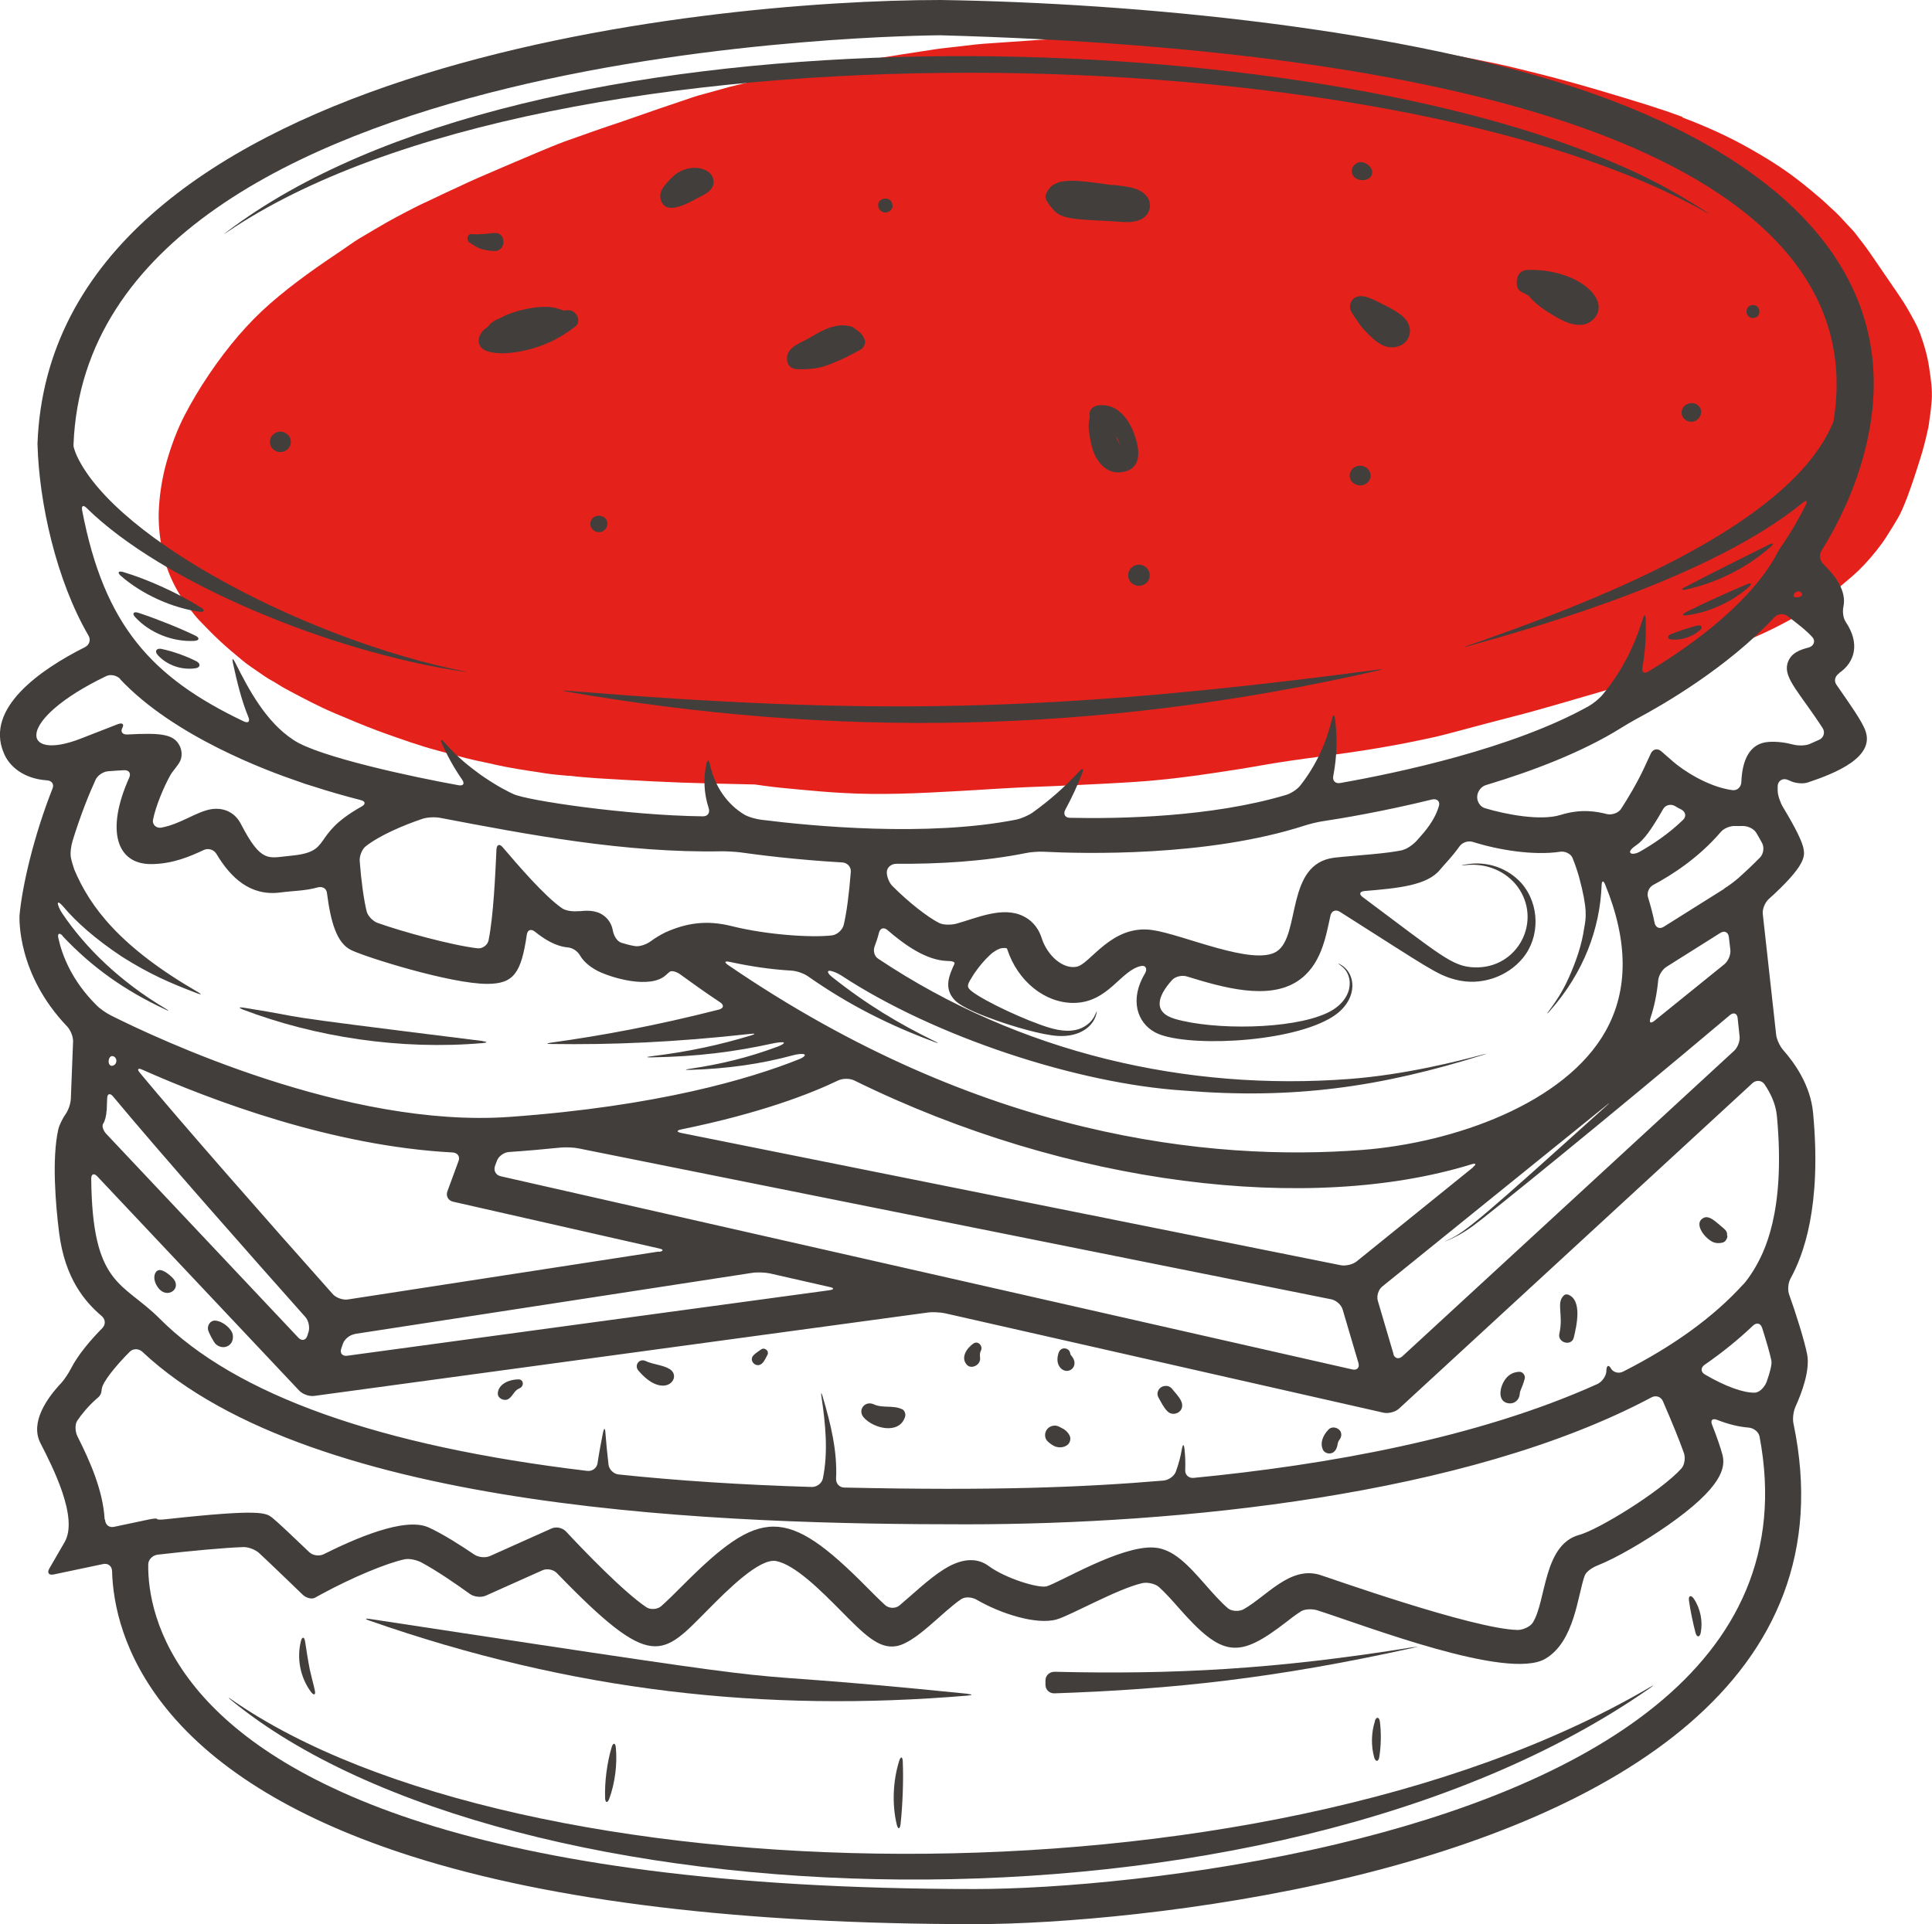 <?xml version="1.0" encoding="UTF-8"?><svg id="Layer_2" xmlns="http://www.w3.org/2000/svg" viewBox="0 0 129.82 129.31"><defs><style>.cls-1{fill:#423e3c;}.cls-1,.cls-2{stroke-width:0px;}.cls-2{fill:#e4221b;}</style></defs><g id="Layer_2-2"><path class="cls-2" d="M113.06,7.86c-.75-.28-1.52-.54-2.37-.81-2.09-.65-4.56-1.4-7.12-2.05-1-.25-2.13-.54-3.23-.77-1.21-.25-2.5-.5-3.95-.77-1.21-.23-2.44-.41-3.52-.57l-.37-.05c-1.01-.15-2.04-.3-3.08-.39l-.57-.05c-1.05-.09-2.13-.19-3.21-.23-1.01-.03-2.33-.07-3.69-.04-1.39.03-2.89.06-4.4.13l-.71.03c-.96.04-1.92.09-2.89.14-2.72.15-5.48.34-7.85.51-.41.03-.83.08-1.23.13-.17.02-.34.04-.51.06-.52.06-1.05.11-1.58.19-1.32.2-2.74.42-4.33.68l-.9.15c-.84.14-1.7.28-2.55.43l-.42.08c-1.08.19-2.19.4-3.28.65-.24.06-.48.11-.72.16-.52.12-1.07.24-1.6.38l-1.51.42-.22.06c-.19.05-.38.1-.56.16-1.62.54-3.25,1.1-4.84,1.66-1.44.48-2.72.93-3.91,1.36-.52.19-1.04.41-1.62.65l-.64.27c-.46.19-.93.39-1.39.59l-1.07.46-1.07.46c-.43.19-.87.39-1.29.59-.18.08-.36.17-.54.25-.42.19-.83.39-1.25.59l-.62.29c-.45.21-.9.45-1.33.67l-.45.24c-.53.28-1.06.59-1.57.89l-.15.09-.39.23-.39.23c-.25.15-.5.32-.74.49-.11.08-.22.15-.33.23-1.63,1.09-3.36,2.28-4.97,3.69-1.43,1.25-2.81,2.85-4.09,4.75-.65.96-1.18,1.86-1.64,2.75-.47.91-.88,1.97-1.21,3.14-.27.97-.45,2-.51,3.06-.06.94.03,1.97.26,3.04.19.87.52,1.73.99,2.55.23.41.51.78.77,1.14.26.35.49.63.71.86.49.51.9.93,1.35,1.35.49.46,1.01.89,1.49,1.29.36.3.75.56,1.13.82.13.09.26.18.39.27.16.11.34.22.51.31.09.05.18.1.26.15l.19.12c.15.09.31.19.46.27l.26.14c.96.51,1.95,1.04,2.97,1.47l.16.07c.9.38,1.82.77,2.75,1.12.15.05.29.11.44.16l.08.03c1.16.41,2.35.84,3.56,1.16l.15.04,1.72.46c.42.11.85.2,1.28.29.21.04.42.09.63.14,1.05.24,2.14.4,3.2.56l.25.04c.51.08,1.05.12,1.56.17h.14s.42.05.42.05c.45.04.9.08,1.35.11,2.27.14,4.94.29,7.59.35,1.01.02,2.02.05,3.03.07.81.12,1.55.21,2.25.27l.73.07c.96.09,1.95.18,2.93.23,2.54.15,5.14.02,7.8-.13.45-.03.91-.05,1.36-.08.79-.05,1.58-.1,2.37-.14.61-.03,1.23-.06,1.84-.08.54-.02,1.07-.04,1.61-.07l1.09-.05c2.12-.1,4.32-.2,6.49-.47,1.35-.16,2.69-.37,3.99-.57.51-.08,1.03-.17,1.54-.26.63-.11,1.28-.22,1.92-.31.67-.1,1.35-.19,2.02-.28.68-.09,1.35-.19,2.03-.28,1.1-.16,2.27-.35,3.69-.62.61-.12,1.23-.25,1.83-.38l.19-.04c.43-.1.87-.22,1.3-.33l.34-.09c1.25-.34,2.52-.67,3.75-.99l.24-.06c.93-.24,1.88-.52,2.8-.78.34-.1.69-.2,1.03-.3,1.02-.29,2.37-.68,3.74-1.13.87-.28,1.75-.65,2.6-1,.35-.15.7-.29,1.06-.43.54-.17,1.09-.34,1.63-.51.71-.21,1.44-.48,2.14-.75l.11-.04c1.09-.41,2.25-.97,3.55-1.7.62-.35,1.34-.77,2.04-1.29.62-.46,1.22-.97,1.73-1.41.52-.45,1.05-1.01,1.61-1.71.26-.33.46-.6.64-.88.25-.39.51-.81.79-1.28.24-.41.42-.86.59-1.3l.03-.07c.33-.87.62-1.77.87-2.57.23-.71.41-1.42.57-2.17.03-.12.04-.25.06-.37l.02-.17c.08-.51.12-.92.15-1.29.05-.71-.05-1.39-.15-2.05l-.02-.15c-.13-.89-.38-1.66-.61-2.3-.15-.42-.37-.81-.58-1.19l-.15-.27c-.27-.49-.58-.95-.88-1.39l-.14-.2c-.36-.53-.72-1.05-1.08-1.58-.4-.59-.79-1.16-1.21-1.69-.06-.07-.11-.14-.17-.22-.12-.16-.25-.33-.39-.47l-.4-.43-.39-.42c-.14-.15-.29-.29-.44-.43-.08-.07-.15-.14-.23-.21-.19-.18-.38-.36-.6-.55-.45-.39-.94-.8-1.56-1.28-1.13-.88-2.33-1.59-3.25-2.11-1.36-.77-2.84-1.45-4.51-2.08h0Z"/><path class="cls-1" d="M123.58,45.23c1.06-.72,1.42-1.99.44-3.44-.18-.27-.22-.71-.15-1.03.21-1.01-.49-2.02-1.35-2.85-.24-.23-.3-.63-.12-.91,1.35-2.16,2.13-4.13,2.56-5.49,3.98-12.53-5.11-20.67-17.87-25.2C94.53,1.87,76.07.19,63.2,0,47.21,0,3.48,4.42,2.52,29.8v.04c.1,3.91,1.25,9.14,3.43,12.88.16.28.06.62-.24.77-3.04,1.53-6.7,4.1-5.47,7.08.37.96,1.39,1.77,2.9,1.87.34.02.51.25.39.55-1.26,3.19-2.04,6.55-2.22,8.54,0,.17-.18,3.92,3.2,7.45.23.24.41.69.4,1.01l-.15,3.84c-.01.33-.17.79-.35,1.04-.18.25-.41.7-.49,1.01-.45,1.99-.18,5.12.05,6.95.39,3.1,1.74,4.66,2.87,5.62.25.22.27.56.04.8-.78.79-1.63,1.78-2.11,2.72-.15.29-.43.73-.65.97-.93.98-2.13,2.64-1.4,4.05.82,1.6,2.57,5.02,1.62,6.65l-1.03,1.78c-.16.28-.03.46.3.39l3.32-.7c.33-.07.59.14.6.47.06,2.19.73,5.65,3.67,9.27,3.38,4.17,8.92,7.5,16.46,9.9,9.52,3.03,22.26,4.56,37.88,4.56,5.5,0,15.32-.81,24.9-3.09,17.9-4.27,33.68-13.34,30.07-30.56-.07-.32,0-.82.13-1.11.46-1.01.99-2.49.79-3.53-.17-.89-.78-2.84-1.21-4.02-.11-.31-.07-.78.09-1.07.85-1.55,2.11-4.81,1.52-11.13-.17-1.86-1.24-3.36-2-4.22-.22-.25-.44-.7-.48-1.02l-.9-8.13c-.04-.32.14-.76.38-.99,2.51-2.26,2.43-2.9,2.37-3.33-.06-.48-.53-1.44-1.39-2.86-.17-.28-.35-.77-.36-1.1,0-.11,0-.21,0-.31,0-.33.3-.56.62-.45.09.03.18.07.27.11.3.14.8.19,1.12.09,1.96-.65,4.51-1.72,3.89-3.47-.23-.66-1.07-1.83-1.95-3.1-.19-.27-.09-.59.19-.78ZM120.8,40.14c-.25.03-.36-.08-.23-.25.12-.17.33-.2.47-.06.13.14.02.28-.23.31ZM5.81,34.13c5.05,4.98,16.31,9.67,25.3,11,.33.05.33.04,0-.03-10.19-2.05-23.22-8.72-25.93-14.43-.14-.3-.23-.61-.24-.68,0-.06,0-.11,0-.13.55-13.79,15.34-20.56,29.18-23.93,14.2-3.46,28.49-3.55,29.05-3.56,18.44.51,32.93,2.59,43.07,6.18,9.77,3.46,18.29,9.33,17.05,19.15-.04.32-.09.59-.09.6,0,0,0,.01,0,.02-2.89,7.19-16.71,12.33-24.57,15.07-.32.11-.31.13.01.04,5.15-1.44,16.4-4.68,22.49-9.64.26-.21.35-.15.2.15-.67,1.35-1.36,2.4-1.79,3.01-.19.27-1.52,3.78-8.78,8.18-.28.17-.46.05-.4-.27.2-1.1.26-2.18.22-3.26-.01-.33-.1-.33-.19-.02-.64,2.08-1.55,3.7-2.7,5.1-.21.26-.62.59-.91.76-5.14,2.88-12.92,4.51-16.72,5.18-.33.06-.54-.15-.47-.48.26-1.37.27-2.6.12-3.82-.04-.32-.13-.33-.21,0-.39,1.63-1.06,3.1-2.12,4.46-.2.26-.64.55-.96.64-5.01,1.5-11.2,1.61-14.52,1.54-.34,0-.47-.25-.32-.54.45-.83.81-1.61,1.14-2.47.12-.31.03-.36-.2-.11-.96,1.03-1.94,1.91-3.14,2.77-.27.19-.76.4-1.09.47-5.97,1.18-13.73.44-17.14.01-.33-.04-.86-.18-1.14-.35-1.07-.64-1.97-1.8-2.31-3.38-.07-.32-.17-.33-.24,0-.19.93-.18,1.9.16,2.95.1.31-.06.56-.4.55-5.06-.06-11.86-1.07-12.73-1.5-.16-.07-.33-.16-.5-.25-.77-.39-1.53-.93-1.72-1.06-.74-.55-1.41-1.04-2.42-2.17-.22-.24-.29-.2-.16.09.38.84.83,1.66,1.36,2.42.19.27.09.44-.24.38-2.91-.52-9.45-1.91-11.1-3.05-1.83-1.2-2.98-3.34-3.92-5.22-.15-.29-.21-.27-.14.05.27,1.24.56,2.47,1.04,3.64.12.3,0,.43-.31.29-6.17-2.94-9.38-6.44-10.86-14.18-.06-.32.08-.39.31-.15ZM116.17,62.97l.1.86c.04.32-.14.76-.4.97l-4.7,3.8c-.26.21-.37.13-.27-.18.27-.81.44-1.66.52-2.53.03-.33.27-.73.55-.91l3.62-2.28c.28-.18.54-.06.58.27ZM44.26,84.11l-20.89,3.22c-.33.05-.78-.11-1-.35-4.34-4.87-10.26-11.61-12.97-14.88-.21-.25-.13-.35.17-.21,4.68,2.08,12.8,5.14,20.84,5.56.34.02.52.28.4.58l-.75,2.04c-.11.31.06.62.39.69l13.83,3.14c.33.07.32.18,0,.23ZM7.7,71.55c-.2.18-.41.04-.4-.23.01-.27.17-.41.35-.32.18.09.25.37.05.56ZM7.17,74.64l.03-.82c.01-.33.19-.38.4-.13,3.11,3.75,9.67,11.17,12.92,14.82.22.25.31.7.21,1.01l-.08.25c-.1.31-.37.37-.6.13l-12.9-13.69c-.23-.24-.32-.56-.21-.71.11-.15.21-.54.22-.86ZM23.82,89.65l26.73-4.11c.33-.05.87-.03,1.19.04l4,.91c.33.07.32.17-.01.22l-32.39,4.4c-.33.05-.52-.17-.41-.48l.11-.32c.1-.31.46-.6.79-.65ZM33.26,78.36l.13-.35c.11-.31.48-.57.81-.59,1.06-.07,2.42-.19,3.49-.3.33-.03.87-.01,1.2.06l50.57,10.14c.33.07.67.37.76.69l1.06,3.59c.09.31-.1.51-.42.43l-57.21-12.98c-.33-.07-.5-.38-.39-.69ZM98.98,78.45l-7.82,6.32c-.26.21-.73.32-1.06.26l-44.32-8.89c-.33-.07-.33-.17,0-.24,5.35-1.09,8.74-2.42,10.54-3.29.3-.14.78-.15,1.08,0,14.45,7.11,30.65,8.97,41.46,5.64.32-.1.37-.02.11.19ZM93.64,91.01l-1.06-3.6c-.09-.31.04-.74.3-.95l15.05-12.17c.26-.21.27-.2.02.02-8.19,7.38-9.5,8.53-10.68,9.03-.31.13-.3.14,0,.02.4-.16.95-.43,1.69-.96.91-.65,9-7.2,17.28-14.18.25-.21.49-.12.52.2l.13,1.22c.04.32-.13.77-.38.99l-22.28,20.52c-.24.22-.52.15-.61-.16ZM109.97,56.79c.5-.36,1-1.04,1.78-2.41.16-.29.52-.37.8-.21.13.08.27.16.42.23.3.16.36.47.12.7-.98.95-2.06,1.66-2.91,2.14-.29.16-.58.18-.64.06-.06-.13.15-.32.42-.51ZM105.65,57.62c.18.43.33.89.45,1.3.6,2.22.47,2.79.35,3.44-.16,1.16-.58,2.34-1.06,3.4-.39.87-.85,1.55-1.29,2.15-.2.26-.18.28.04.03,2.29-2.58,3.37-5.55,3.48-8.44.01-.33.12-.35.24-.05,1.55,3.79,1.57,7.09.03,9.84-2.72,4.86-10.17,7.51-16.35,7.99-10.15.78-25.64-.81-42.62-12.43-.27-.19-.23-.28.1-.21,1.41.3,2.67.5,4.17.59.34.02.83.19,1.1.38,2.75,1.93,5.49,3.3,8.49,4.41.31.12.32.09.02-.05-2.4-1.17-4.6-2.49-6.91-4.33-.26-.21-.33-.39-.17-.4.16-.01.52.13.8.31,6.32,4.15,15.92,7.28,23.02,7.74,7.39.61,13.25-.24,20.13-2.4.32-.1.32-.11,0-.03-1.6.43-5.2,1.36-8.98,1.65-10.92.83-22.16-1.72-31.68-8.08-.28-.18-.35-.56-.23-.86.09-.23.19-.52.28-.88.08-.32.33-.4.58-.18,1.16,1,2.6,2.03,4.02,2.07.34,0,.54.07.47.21-.04.09-.09.18-.12.26-.37.82-.47,1.54.17,2.19.52.51,1.96,1.05,2.78,1.34,1.04.37,3.03.98,4.14,1.04,1.46.08,2.34-.64,2.55-1.41.09-.32.06-.31-.07,0-.22.51-.75.9-1.32,1.01-.77.16-1.59-.08-2.34-.35-1.93-.69-4.48-1.98-4.81-2.43-.13-.19-.1-.31.33-.98.32-.47.67-.9,1.09-1.29.24-.23.6-.43.79-.45.18-.03.34,0,.35.03,0,.01,0,.02.01.04.71,2.17,2.54,3.61,4.44,3.61,2.35,0,3.17-2.19,4.55-2.48.33-.07.44.21.27.49-1.05,1.75-.54,3.32.68,3.97,1.8.98,8.67.78,11.69-.91,1.95-1.07,1.89-2.96.83-3.61-.29-.17-.29-.15-.02.05.93.68.83,2.37-1,3.19-2.39,1.09-7.55,1.13-10.15.38-1.52-.44-1.2-1.52-.22-2.61.22-.25.68-.35,1-.25,2.49.77,5.46,1.6,7.42.33,1.6-1.04,1.91-2.95,2.23-4.42.07-.32.36-.43.64-.25,5.99,3.8,6.5,4.22,7.74,4.55,1.75.47,3.55-.22,4.55-1.45,1.15-1.39,1.15-3.59-.09-5.02-.88-.98-2.27-1.54-3.78-1.26-.33.06-.32.08.01.04,1.46-.16,2.74.44,3.49,1.43,1.71,2.31.04,5.56-2.91,5.44-1.48-.06-2.22-.8-7.48-4.72-.27-.2-.21-.38.12-.41,2.26-.19,4.22-.37,5.08-1.44.25-.31.79-.84,1.3-1.56.19-.27.58-.4.9-.3,1.7.54,4.09.93,5.86.66.33-.05.71.12.84.42ZM38.9,61.23c-.33.04-.86,0-1.13-.19-1.17-.8-3-2.94-3.99-4.1-.21-.25-.4-.19-.42.14-.08,1.73-.2,4.46-.53,6.11-.06.32-.41.58-.74.54-1.74-.2-5.1-1.13-6.7-1.7-.32-.11-.67-.46-.75-.77-.19-.77-.37-2.05-.47-3.4-.02-.33.15-.79.41-.99.95-.74,2.53-1.41,3.8-1.84.32-.11.85-.13,1.18-.07,5.88,1.12,12.44,2.38,18.96,2.25.34,0,.88.03,1.21.07,1.2.17,3.76.5,6.87.68.34.02.59.3.57.62-.11,1.47-.29,2.81-.48,3.59-.08.32-.44.65-.77.69-1.41.17-4.43-.04-6.75-.62-1.72-.43-3.07-.2-4.46.42-.38.19-.72.4-.99.6-.27.2-.74.38-1.07.32-.29-.05-.61-.13-.89-.22-.32-.1-.52-.5-.58-.82-.05-.29-.18-.6-.44-.86-.5-.49-1.13-.52-1.81-.44ZM94.29,57.12c-1.1.26-3.33.37-4.63.52-3.31.4-2.24,5.23-3.87,6.3-1.57,1.02-6.33-1.16-8.38-1.44-2.74-.38-4.15,2.3-5.07,2.47-.89.17-1.95-.7-2.35-1.94-.27-.84-.81-1.25-1.21-1.45-1.39-.7-3.13.11-4.5.49-.32.09-.87.11-1.17-.04-.77-.39-2.02-1.36-3.14-2.48-.23-.23-.4-.67-.38-.97.02-.3.31-.53.64-.53,2.85.02,5.93-.16,8.7-.72.33-.07.87-.11,1.2-.09,2.62.13,11.01.36,17.57-1.77.32-.1.84-.23,1.18-.28,1.28-.19,4.07-.66,7.34-1.46.33-.08.56.12.47.43-.29.99-.93,1.71-1.45,2.29-.22.25-.63.58-.96.66ZM8.07,45.64c3.63,3.87,9.94,6.18,11.87,6.84.32.11.57.2.57.2,0,0,.26.08.58.18.98.32,2.03.62,3.15.91.32.08.35.27.06.43-3.55,1.99-1.81,3.05-4.85,3.32-1.39.12-1.88.54-3.27-2.16-.39-.75-1.13-1.11-1.98-.98-1,.16-2.05,1-3.36,1.24-.33.06-.62-.2-.56-.52.17-.89.73-2.23,1.17-3.01.16-.29.55-.68.67-.98.12-.29.11-.62-.02-.93-.38-.85-1.25-.94-3.53-.82-.34.02-.49-.18-.35-.44.14-.26,0-.37-.31-.25l-2.49.97c-4.04,1.57-4.43-1.24,1.71-4.2.3-.15.72-.05.95.19ZM4.19,62.89c2.04,2.17,4.25,3.7,6.9,4.94.3.14.31.12.03-.05-3.08-1.83-5.39-4.1-6.94-6.4-.18-.27-.31-.58-.29-.69.02-.1.19.03.4.28.78.93,2.06,2.1,3.9,3.32,1.87,1.18,3.23,1.77,5.05,2.46.31.12.33.08.04-.09-5.19-3-7.23-5.7-8.29-8.23-.09-.28-.17-.52-.22-.77-.07-.32.01-.84.11-1.16.54-1.75,1.12-3.18,1.54-4.09.13-.3.52-.56.86-.58.36-.03.71-.05,1.05-.07.34-.02.49.21.35.51-1.59,3.55-.84,5.8,1.46,5.8,1.48,0,2.68-.54,3.56-.95.3-.14.67-.02.84.26.98,1.64,2.3,2.85,4.28,2.6.91-.12,1.71-.11,2.51-.34.32-.09.6.05.64.37.25,1.94.65,3.37,1.63,3.84,1.01.49,6.7,2.27,9.13,2.27,1.79,0,2.29-.72,2.67-3.31.05-.32.28-.41.54-.2.69.55,1.42.99,2.22,1.06.33.03.64.25.81.53.2.35.56.72,1.19,1.05.82.42,3.54,1.29,4.62.25.06-.06.14-.13.22-.19.12-.1.45-.02.72.18.65.47,1.54,1.12,2.67,1.87.28.19.24.4-.09.49-4.21,1.07-7.75,1.73-11.27,2.22-.33.05-.33.09,0,.09,4.12.06,8.25-.11,13.4-.68.33-.04.35.01.02.11-2.09.63-4.12,1.08-6.71,1.4-.33.04-.33.07,0,.07,3.12-.05,5.6-.37,8.2-.94.33-.07.65-.1.72-.06.07.04-.12.18-.44.29-1.97.73-3.79,1.17-5.88,1.48-.33.05-.33.08,0,.07,2.56-.07,4.84-.41,6.94-.98.32-.09.67-.12.77-.06.1.06-.06.21-.37.33-3.28,1.31-9.5,3.16-19.44,3.87-10.92.78-23.76-5.3-26.79-6.82-.3-.15-.74-.45-.97-.69-1.67-1.66-2.31-3.37-2.56-4.51-.07-.32.08-.38.3-.14ZM7.03,102.09c-.11-1.92-.99-3.91-1.82-5.55-.15-.29-.2-.79-.02-1.06.29-.44.77-1.01,1.27-1.45,0,0,.07-.06.16-.14.09-.08.18-.24.19-.35l.03-.21c.07-.47.9-1.5,1.87-2.48.23-.24.62-.23.86,0,11.55,10.84,39.55,11.59,55.35,11.59,14.11,0,33.59-1.9,46.05-8.53.29-.16.64-.05.77.26.63,1.45,1.12,2.66,1.41,3.48.11.31.05.8-.17,1.04-1.38,1.53-5.55,4.1-6.86,4.46-2.43.66-2.21,4.43-3.12,5.89-.17.28-.67.5-1.01.5-3.01-.05-12.95-3.61-13.36-3.72-1.97-.55-3.51,1.44-5.05,2.32-.29.17-.8.16-1.06-.05-.49-.41-1.12-1.13-1.48-1.54-1.12-1.27-2.17-2.48-3.52-2.55-2.24-.13-6.31,2.35-7.2,2.61-.56.13-2.73-.52-3.89-1.37-.55-.41-1.52-.71-3,.22-1.04.65-2.17,1.75-3,2.44-.26.21-.69.2-.94-.02-.39-.35-.85-.82-1.24-1.21-5.43-5.48-7.17-5.35-12.39-.11-.45.45-1,1-1.43,1.38-.25.22-.72.26-1,.07-1.51-1.01-4.16-3.76-5.41-5.1-.23-.24-.66-.33-.96-.19l-4.13,1.85c-.31.14-.77.09-1.05-.09-.88-.6-2.13-1.4-3.08-1.83-1.63-.74-5.06.81-7.05,1.8-.3.15-.73.09-.97-.14-.93-.89-2.13-2.03-2.47-2.3-.44-.34-.71-.62-7.18.09-.33.04-.59.03-.58-.02.01-.05-.24-.03-.57.04l-2.32.49c-.33.07-.58-.14-.6-.47ZM118.4,89.22c.27.85.53,1.73.63,2.23.04.23-.09.77-.32,1.41-.11.31-.45.72-.79.73-.75.03-1.98-.41-3.36-1.22-.29-.17-.29-.46-.02-.65,1.2-.83,2.28-1.71,3.25-2.63.24-.23.51-.17.61.14ZM65.54,126.95c-34.13,0-47.31-7.33-52.36-13.49-2.8-3.41-3.24-6.58-3.22-8.32,0-.33.3-.62.63-.66,2.25-.26,4.55-.47,5.77-.51.34-.01.81.18,1.05.4.86.8,2.19,2.09,2.93,2.8.24.23.61.32.83.2l.4-.22c2.13-1.16,4.44-2.11,5.62-2.36.33-.07.85.06,1.14.22,1.04.56,2.3,1.43,3.26,2.12.27.19.74.24,1.04.11l3.82-1.71c.31-.14.74-.05.97.19,6.45,6.67,7.04,5.59,10.19,2.42,1.28-1.29,3.43-3.45,4.55-3.23,1.29.26,3.05,2.04,4.33,3.33,1.59,1.61,2.55,2.58,3.72,2.39,1.32-.21,3.12-2.32,4.38-3.16.28-.19.75-.13,1.04.04,1.54.9,3.99,1.72,5.38,1.32.96-.28,4.08-2.06,5.76-2.44.33-.07.85.04,1.1.26.43.38.98,1,1.32,1.39,2.96,3.37,4.03,3.45,7.25.96.24-.19.64-.5.98-.71.28-.18.81-.17,1.13-.06,3.28,1.05,12.76,4.72,15.28,3.25,1.98-1.15,2.18-4.29,2.65-5.58.11-.31.57-.58.88-.7,1.31-.52,3.24-1.67,4.69-2.68,3.69-2.58,3.91-3.9,3.69-4.75-.13-.5-.39-1.24-.7-2.03-.12-.3.03-.44.34-.32.76.3,1.47.47,2.12.52.33.03.66.27.73.59,2.98,15.62-12.19,23.54-28.35,27.39-9.37,2.23-18.96,3.03-24.32,3.03ZM117.12,86.33c-1.99,2.19-4.69,4.14-8.06,5.85-.3.15-.66.05-.81-.21-.15-.27-.29-.22-.31.11v.09c-.03.33-.3.7-.6.84-8.08,3.65-18.25,5.45-27.14,6.31-.33.03-.58-.21-.56-.53.02-.49,0-.95-.05-1.43-.04-.32-.11-.32-.17,0-.09.53-.22,1.02-.41,1.54-.11.31-.49.57-.83.6-5.47.46-11.4.69-21.44.47-.34,0-.58-.28-.56-.6.09-1.86-.36-3.68-.9-5.51-.09-.31-.13-.31-.08.02.27,1.83.46,3.71.09,5.49-.07.32-.41.57-.75.56-4.65-.14-8.98-.42-12.97-.84-.33-.03-.64-.33-.68-.65-.09-.76-.16-1.5-.21-2.16-.02-.33-.09-.33-.16-.01-.13.64-.26,1.34-.37,2.07-.05.32-.35.55-.69.51-13.99-1.67-23.62-5.1-28.75-10.25-2.45-2.46-4.51-2.14-4.58-9.38,0-.33.18-.4.41-.16l13.57,14.4c.23.24.68.4,1.01.35l41.2-5.6c.33-.05.87-.02,1.19.05,4.01.91,25.49,5.78,29.46,6.68.33.07.79-.05,1.03-.27l23.76-21.88c.24-.22.61-.2.8.07.4.59.77,1.33.84,2.16.6,6.48-.88,9.22-1.58,10.36-.17.28-.47.72-.7.96ZM115.86,59.73l-4.06,2.55c-.28.18-.55.06-.62-.26-.11-.56-.26-1.13-.44-1.71-.1-.31.06-.68.35-.84,1.28-.68,3.07-1.84,4.54-3.56.21-.25.65-.42.98-.4.16,0,.33.01.5,0,.34,0,.74.18.91.47.14.24.27.46.38.67.16.29.1.73-.13.97-.38.39-.9.89-1.46,1.39-.25.22-.68.54-.96.71ZM120.46,50.03c-.46-.12-1.02-.21-1.62-.17-1.36.09-1.78,1.37-1.83,2.69-.01.33-.27.6-.61.55-1.68-.23-3.35-1.37-3.98-1.92l-.79-.69c-.25-.22-.56-.15-.7.14l-.44.95c-.47,1.02-1.15,2.15-1.57,2.79-.18.27-.62.42-.94.34-.69-.17-1.72-.38-3.13.06-1.33.41-3.66-.03-5.08-.46-.32-.1-.53-.45-.51-.78,0,0,0,0,0-.01.02-.33.27-.67.59-.76,3.2-.96,6.5-2.23,9.08-3.84.28-.18.75-.45,1.04-.61,1.62-.86,6.06-3.39,9.26-6.83.23-.24.61-.28.88-.08.64.49,1.28.98,1.68,1.43.22.25.08.59-.24.68-.56.15-1.25.35-1.45,1.11-.25.97.87,1.99,2.37,4.31.18.28.08.64-.22.78-.2.09-.42.19-.65.29-.31.13-.82.12-1.14.03Z"/><path class="cls-1" d="M65.03,113.83c-20.07-2.03-5.18.3-40.18-5.03-.33-.05-.35,0-.03.11,13.61,4.76,26.56,6.19,40.21,5.04.33-.03.33-.08,0-.11Z"/><path class="cls-1" d="M95,110.69c-9.31,1.51-16.21,1.85-24.14,1.66-.34,0-.61.25-.61.58v.3c0,.33.27.58.6.57,7.95-.27,14.87-1.01,24.15-3.07.33-.07.32-.09,0-.03Z"/><path class="cls-1" d="M38.09,46.48c17.51,3.05,35.37,2.96,54.51-1.42.33-.07.32-.1-.01-.06-22.2,2.95-34.43,3.04-54.49,1.42-.33-.03-.34,0,0,.06Z"/><path class="cls-1" d="M32.43,69.96c-16.1-2-10.65-1.38-16.06-2.24-.33-.05-.35,0-.04.13,4.84,1.84,10.56,2.73,16.1,2.25.33-.03.34-.09,0-.13Z"/><path class="cls-1" d="M13.5,40.83c-1.43-.92-3.57-1.9-5.23-2.39-.32-.09-.4.04-.15.26,1.42,1.24,3.43,2.15,5.28,2.41.33.05.39-.1.11-.28Z"/><path class="cls-1" d="M13.13,42.72c-1.04-.51-2.73-1.18-3.84-1.54-.32-.1-.43.05-.21.29.98,1.07,2.53,1.68,3.98,1.6.34-.02.37-.21.07-.35Z"/><path class="cls-1" d="M10.59,44.01c.62.7,1.63,1.04,2.55.9.33-.05.36-.31.06-.47-.69-.35-1.58-.67-2.35-.83-.33-.07-.48.15-.26.4Z"/><path class="cls-1" d="M118.87,36.6c-1.3.64-4.33,2.16-5.64,2.85-.3.15-.26.24.06.17,2.12-.46,4.15-1.51,5.69-2.87.25-.22.19-.29-.11-.15Z"/><path class="cls-1" d="M113.36,41.35c1.52-.21,3.03-.91,4.14-1.89.25-.22.18-.32-.13-.19-1.08.45-3,1.32-4.07,1.86-.3.15-.26.27.07.22Z"/><path class="cls-1" d="M114.01,42.05c-.54.14-1.19.35-1.71.56-.31.13-.29.35.04.37.67.05,1.36-.18,1.87-.61.25-.22.13-.4-.2-.32Z"/><path class="cls-1" d="M113.49,107.57c.09.65.27,1.52.44,2.16.08.32.29.32.35,0,.15-.78-.02-1.63-.47-2.3-.19-.27-.37-.19-.32.13Z"/><path class="cls-1" d="M92.39,115.67c-.25.76-.27,1.66-.05,2.44.09.31.29.3.34-.03.12-.74.14-1.64.04-2.38-.04-.32-.24-.35-.34-.04Z"/><path class="cls-1" d="M60.42,118.34c-.42,1.34-.49,2.92-.16,4.29.08.32.21.31.25-.02.14-1.23.21-3.02.15-4.24-.01-.33-.14-.35-.24-.03Z"/><path class="cls-1" d="M40.94,120.88c.38-1.04.55-2.32.44-3.44-.03-.33-.18-.34-.28-.02-.31,1.03-.48,2.34-.44,3.42.01.33.17.35.28.04Z"/><path class="cls-1" d="M21.15,113.58c-.02-.09-.04-.17-.06-.26-.08-.32-.21-.83-.28-1.15-.12-.61-.23-1.34-.31-1.86-.05-.32-.2-.34-.28-.02-.29,1.15-.05,2.44.68,3.42.2.26.33.19.25-.12Z"/><path class="cls-1" d="M15.55,114.27c18.59,15.25,69.64,17.14,95.34-.84.27-.19.26-.21-.03-.04-26.24,15.4-76.12,14.17-95.28.84-.27-.19-.29-.17-.03.04Z"/><path class="cls-1" d="M37.97,20.88c-.12,0-.44-.15-.77-.21-1.04-.2-2.69.26-3.22.52-.07.03-.13.07-.2.1-.11.06-.36.16-.54.26-.11.06-.21.13-.3.22-.03.03-.06.07-.09.1-.04.06-.08.11-.08.11,0,0,0,0,0,0-.68.37-.91,1.33-.04,1.62.91.3,2.2.07,3.09-.19,1.05-.3,1.98-.8,2.84-1.47.45-.35.07-1.11-.47-1.09-.07,0-.14,0-.22,0Z"/><path class="cls-1" d="M33.23,16.87c.81.01.79-1.28,0-1.21-.49.04-1.03.12-1.52.07-.34-.03-.39.42-.16.57.26.17.47.33.77.42.29.1.6.14.91.15Z"/><path class="cls-1" d="M18.34,29.21c-.3.29-.24.76,0,.97.34.31.76.23,1,0,.3-.3.24-.76,0-.97-.32-.29-.74-.25-1,0Z"/><path class="cls-1" d="M39.69,35.36c.09.33.52.52.83.33.05-.03.1-.07.14-.11.09-.08.14-.2.15-.31.02-.12,0-.24-.07-.35-.06-.09-.14-.16-.23-.2-.15-.08-.29-.06-.29-.06,0,0,.01,0,0,0,0,0,0,0,0,0-.03,0-.07,0-.1.01,0,0,0,0-.01,0,0,0,0,0,0,0,0,0,0,0,0,0s-.1.02-.21.09c-.06.04-.12.1-.16.17-.07.13-.1.28-.06.42Z"/><path class="cls-1" d="M59.97,13.82c-.02-.69-1.05-.59-.96.05.01.08.04.15.1.22.32.4.88.11.87-.28Z"/><path class="cls-1" d="M77.16,39.02c.22-.36.05-.81-.27-.98-.69-.36-1.34.39-.99.98.28.46.97.47,1.26,0Z"/><path class="cls-1" d="M91.18,32.59c.14.05.29.03.43,0,.27-.07.5-.35.49-.63-.01-.28-.2-.55-.49-.63-.14-.03-.3-.06-.43,0-.05.02-.11.04-.16.07-.08.04-.14.1-.19.17-.09.11-.15.25-.14.39,0,.12.04.23.09.33.09.16.24.24.4.3Z"/><path class="cls-1" d="M92.21,11.59c.03-.38-.61-.9-1.07-.61-.36.22-.35.59-.22.82.26.43,1.24.45,1.29-.21Z"/><path class="cls-1" d="M113.26,27.22c-.07.05-.14.11-.18.19-.38.69.55,1.27,1.05.72.18-.2.25-.5.1-.74-.1-.15-.22-.23-.34-.27-.23-.08-.5.01-.63.09Z"/><path class="cls-1" d="M117.79,21.37c.58,0,.58-.87,0-.87s-.58.87,0,.87Z"/><path class="cls-1" d="M101.92,18.8c0,.09,0,.17,0,.26,0,.21.07.37.19.47.22.19.56.26.66.4.06.08.12.15.2.23.35.35.77.65,1.2.91.78.49,2.02,1.2,2.86.42,1.35-1.25-.94-3.45-4.41-3.35-.37.01-.67.29-.68.66Z"/><path class="cls-1" d="M92.14,20.08c-.45-.22-1.1-.32-1.36.22-.09.2-.09.37-.03.53.11.28.42.69.61.96.11.17.25.32.4.48.42.43.9.94,1.53,1.05.56.1,1.15-.15,1.37-.67.24-.58-.08-1.17-.56-1.52-.58-.42-1.31-.74-1.95-1.06Z"/><path class="cls-1" d="M75.56,31.7c1.27-.31.97-1.68.64-2.57-.37-1-1.14-2.03-2.38-1.89-.4.04-.69.34-.59.75,0,0,0,.01,0,.02,0,.01-.08.28-.08.6,0,.54.16,1.16.21,1.38.24.98,1,2,2.18,1.71ZM75.24,29.9s-.09-.18-.18-.4-.06-.23.04,0c.1.22.14.41.14.4Z"/><path class="cls-1" d="M55.31,24.64c.32-.09.82-.31,1.13-.44.6-.27,1.12-.56,1.37-.69.22-.12.39-.45.29-.69-.07-.17-.15-.3-.25-.41-.18-.19-.42-.32-.48-.38-.03-.03-.07-.06-.12-.07-.82-.25-1.58.03-2.31.43-.12.07-.25.14-.38.22-.21.13-.62.33-.92.49-.51.27-.87.65-.73,1.24.07.28.35.46.63.47.47.02,1.16,0,1.77-.17Z"/><path class="cls-1" d="M47.95,12.21c-.02-.99-1.69-1.32-2.73-.35-.24.23-.62.62-.76.91-.09.18-.12.38-.08.57.28,1.33,2.07.18,2.69-.13.42-.21.89-.48.88-1Z"/><path class="cls-1" d="M74.76,12.44c-2.63-.36-3.99-.6-4.48.62-.06.15-.03.3.05.43.13.22.39.58.64.79.59.51,1.98.48,3.79.59.68.04,1.52.19,2.1-.25.48-.36.55-1.01.16-1.47-.52-.61-1.54-.63-2.27-.73Z"/><path class="cls-1" d="M65.41,90.29c-.44.3-.88.94-.45,1.42.23.26.62.14.8-.1.22-.3-.02-.51.15-.84.16-.29-.18-.7-.5-.48Z"/><path class="cls-1" d="M71.94,91.03s-.03-.05-.03-.08c0-.02,0-.03-.01-.05-.07-.32-.61-.43-.76,0-.13.36-.14.8.17,1.08.48.42,1.15-.11.79-.72-.04-.07-.09-.13-.14-.19,0,0-.01-.02-.02-.03Z"/><path class="cls-1" d="M71.49,96.05c-.11-.06-.22-.12-.3-.16-.28-.16-.64-.08-.83.16-.19.24-.19.61.05.83.17.15.37.31.6.36.28.07.62,0,.8-.22.09-.12.12-.26.11-.39-.03-.23-.27-.48-.43-.58Z"/><path class="cls-1" d="M78.71,93.29c-.17-.2-.52-.19-.72-.04-.21.16-.28.45-.14.68.18.32.34.66.6.92.4.41,1.23.01.92-.69-.15-.32-.44-.6-.66-.88Z"/><path class="cls-1" d="M88.9,97.44c.15.31.86.44.98-.38,0-.03.01-.06.02-.09.01-.05.04-.12.06-.15.02-.03.26-.29.13-.59-.13-.29-.58-.42-.83-.15-.35.37-.59.88-.36,1.36Z"/><path class="cls-1" d="M102.08,92.19c-.31.02-.61.12-.86.41-.46.54-.65,1.6.15,1.71.41.05.72-.24.75-.63.03-.32.1-.22.33-1.01.07-.22-.12-.5-.38-.48Z"/><path class="cls-1" d="M105.32,87c-.08-.03-.18,0-.24.06-.53.5-.01,1.29-.3,2.57-.14.61.82.87.97.26.18-.75.61-2.56-.42-2.9Z"/><path class="cls-1" d="M115.98,82.72c-.04-.07-.2-.21-.36-.34-.21-.17-.48-.43-.73-.53-.14-.06-.3-.08-.46.02-.58.33,0,1.23.61,1.57.29.16.63.09.69.07.06-.02.17-.03.27-.21.11-.18.06-.26.05-.3,0,0,0-.03,0-.07,0-.08-.03-.15-.07-.21Z"/><path class="cls-1" d="M51.15,90.68c-.17.13-.36.24-.51.39-.39.38.24.99.64.48.11-.14.19-.32.28-.48.16-.29-.2-.54-.4-.39Z"/><path class="cls-1" d="M60.6,94.7c-.6-.28-1.28-.05-1.88-.32-.6-.28-1.11.38-.69.87.64.75,2.41,1.2,2.79-.05.05-.17-.03-.42-.21-.5Z"/><path class="cls-1" d="M45,92.01c-.47-.29-1.1-.3-1.61-.54-.43-.21-.79.28-.5.63,1.73,2.05,3,.47,2.11-.09Z"/><path class="cls-1" d="M34.83,92.7c-.58,0-1.33.29-1.38.92-.03.35.42.57.71.4.33-.21.38-.58.75-.72.31-.12.3-.61-.08-.6Z"/><path class="cls-1" d="M14.46,88.75c-.34-.02-.54.33-.48.62.03.15.36.82.53.97.5.44,1.25.09,1.13-.64-.06-.38-.64-.91-1.18-.95Z"/><path class="cls-1" d="M10.55,85.41c-.19.15-.26.52-.06.91.47.93,1.34.56,1.33.04,0-.17-.06-.32-.25-.51-.23-.23-.75-.65-1.01-.44Z"/><path class="cls-1" d="M114.62,14.22c-2.29-1.48-4.44-2.64-8.01-4.03C84.48,1.54,35.64.09,15.24,15.58c-.26.2-.26.21.02.02C36.94.88,93.36,2.21,114.6,14.25c.29.16.3.15.02-.03Z"/></g></svg>